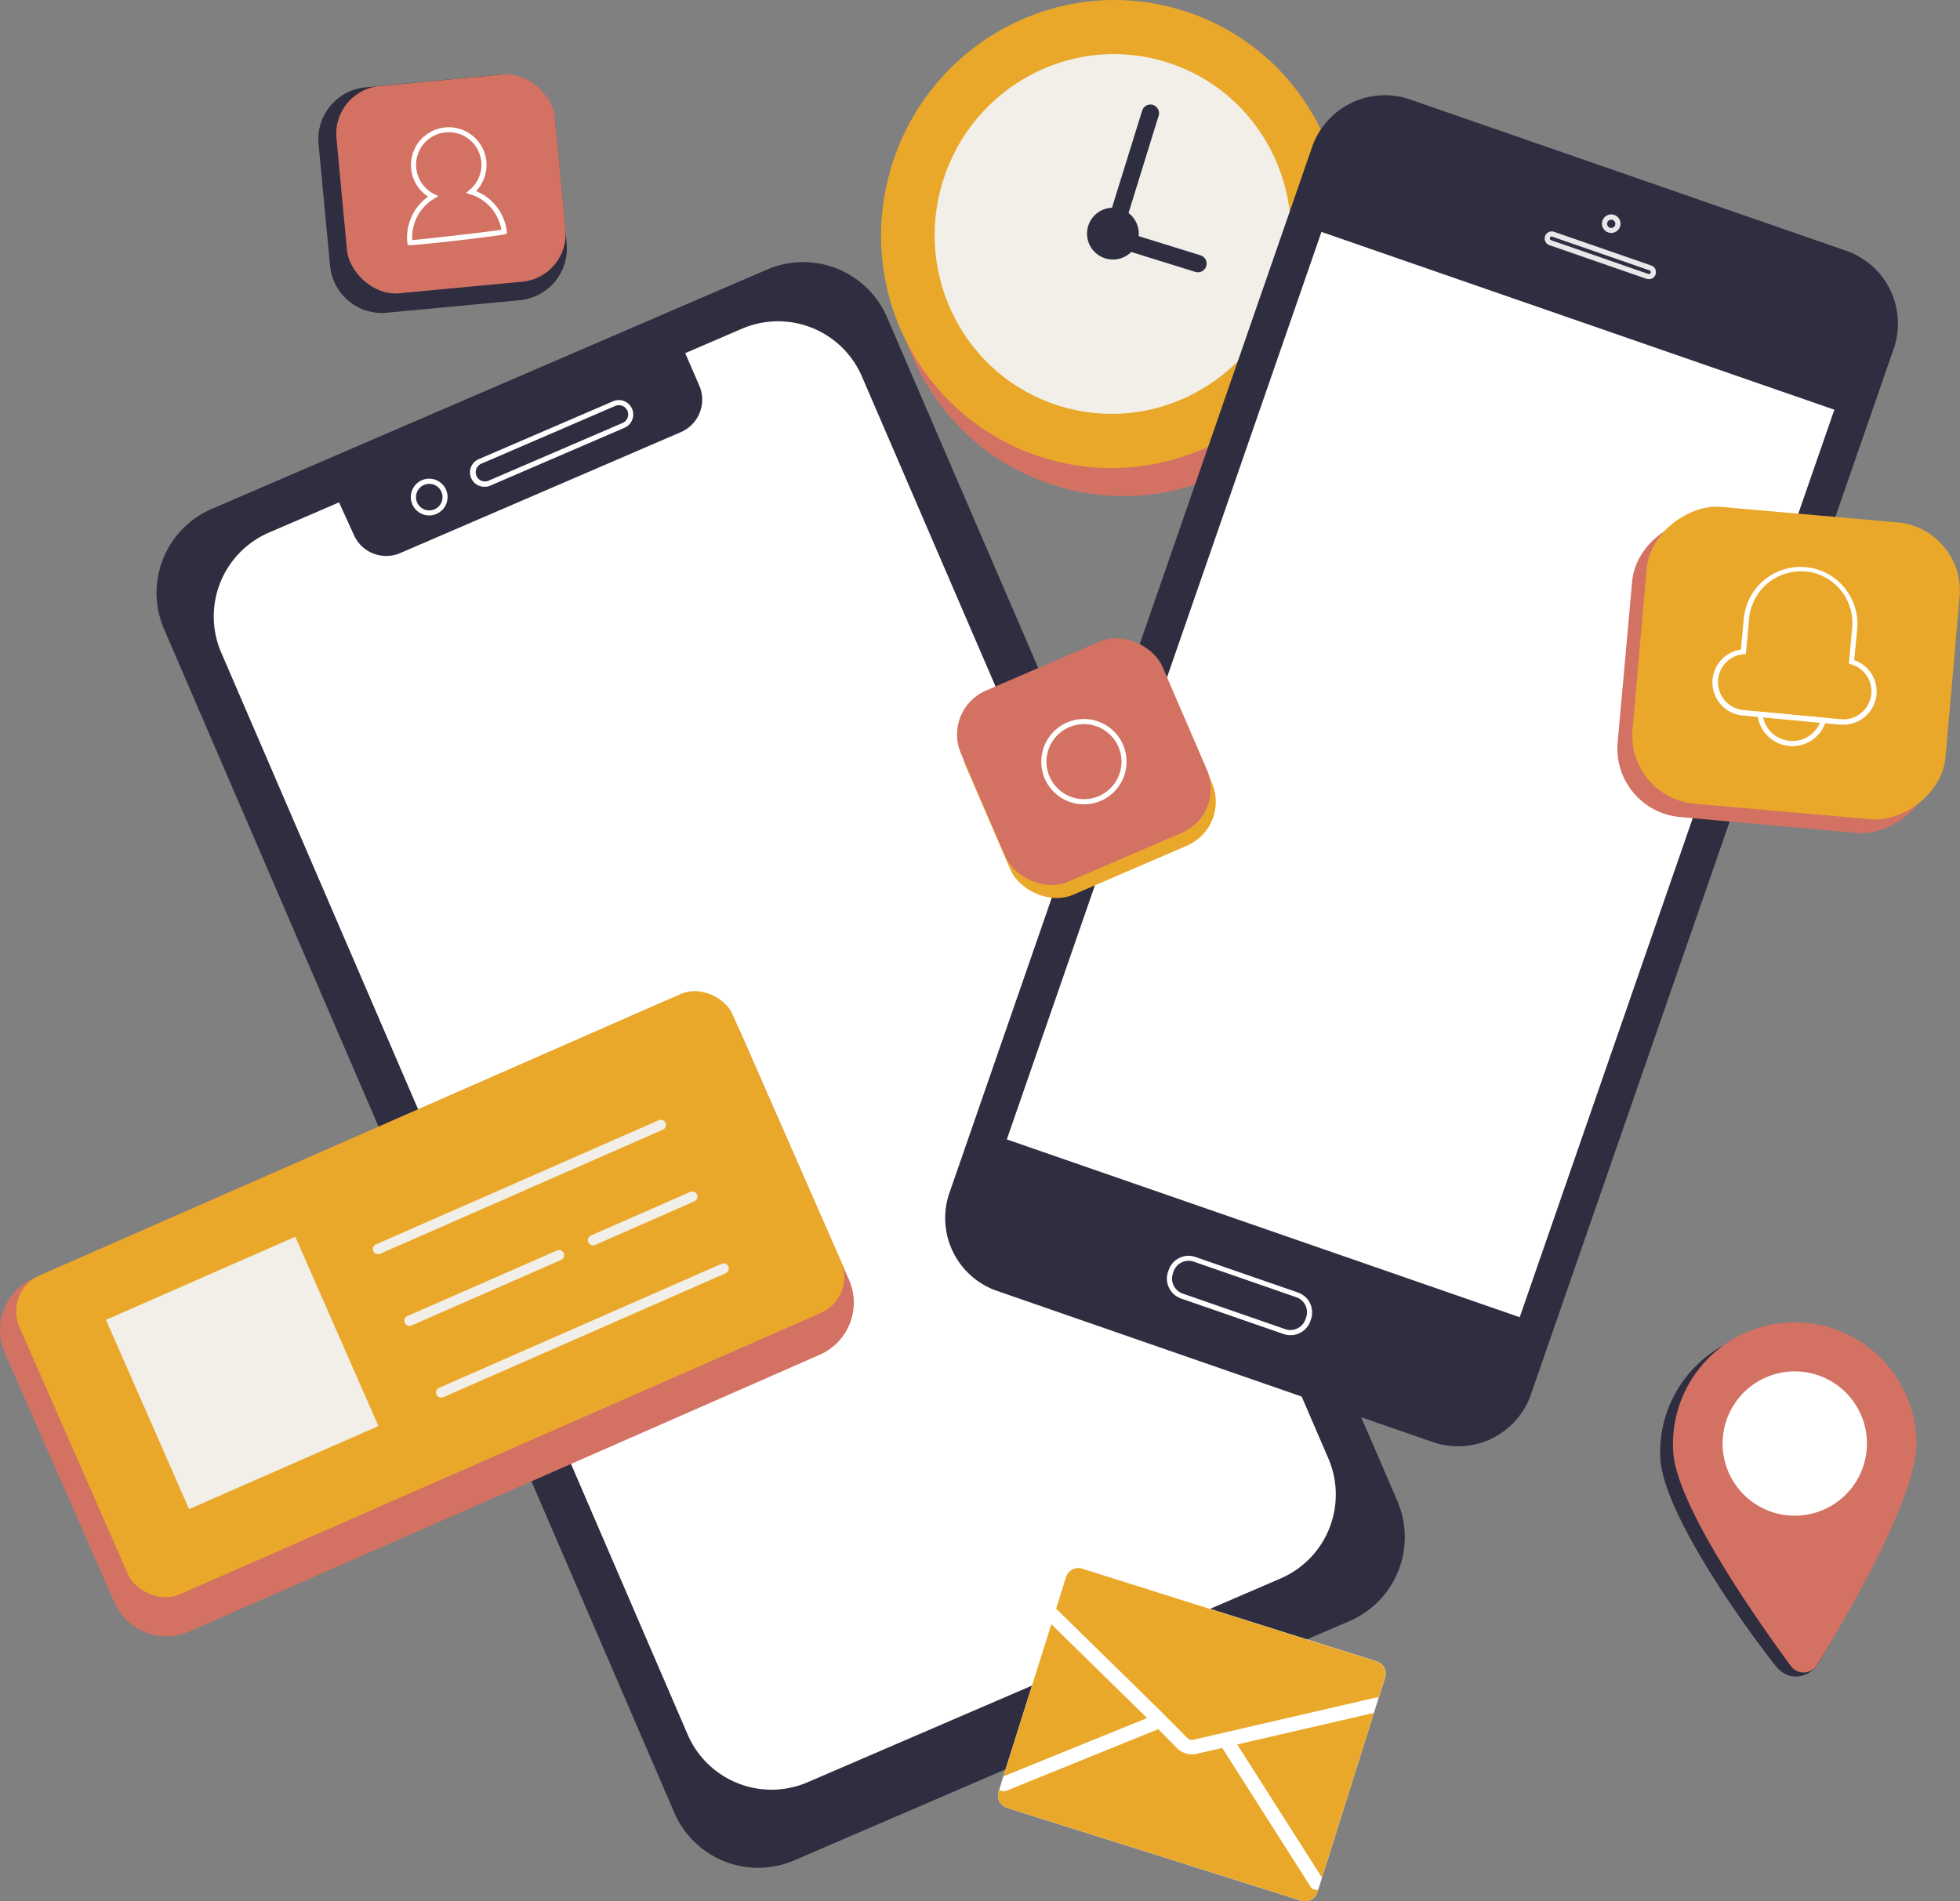 <svg xmlns="http://www.w3.org/2000/svg" viewBox="0 0 590.99 573.28"><rect x="0" y="0" width="590.99" height="573.28" fill="#808080" stroke="none"/><path d="M406.94,488.83,239.51,561a27.54,27.54,0,0,1-36.2-14.4L49.45,189.67a27.55,27.55,0,0,1,14.39-36.2L231.27,81.29a27.55,27.55,0,0,1,36.2,14.4L421.33,452.62A27.56,27.56,0,0,1,406.94,488.83Z" fill="#2f2e41"/><path d="M386.13,476,243.54,537.44a27.54,27.54,0,0,1-36.2-14.39L66.71,196.8A27.54,27.54,0,0,1,81.1,160.6L223.69,99.14a27.54,27.54,0,0,1,36.2,14.39L400.52,439.78A27.55,27.55,0,0,1,386.13,476Z" fill="#fff"/><path d="M205.32,130.3l-84.66,36.49a10.66,10.66,0,0,1-14-5.58l-4.82-10.56L206,105.09l4.85,11.18A10.67,10.67,0,0,1,205.32,130.3Z" fill="#2f2e41"/><path d="M129.43,155.43a5.54,5.54,0,1,1,5.07-7.73h0a5.53,5.53,0,0,1-2.89,7.27A5.44,5.44,0,0,1,129.43,155.43Zm0-9.52a3.85,3.85,0,0,0-1.57.33,4,4,0,1,0,5.24,2.08h0A4,4,0,0,0,129.41,145.91Z" fill="#fff"/><path d="M146.07,146.79a4.35,4.35,0,0,1-4-2.62,4.34,4.34,0,0,1,2.26-5.7L184.87,121a4.33,4.33,0,1,1,3.43,8l-40.52,17.47A4.34,4.34,0,0,1,146.07,146.79Zm40.51-24.6a2.77,2.77,0,0,0-1.09.23L145,139.89a2.79,2.79,0,0,0,2.2,5.12l40.53-17.47a2.79,2.79,0,0,0-.07-5.15A2.91,2.91,0,0,0,186.58,122.19Z" fill="#fff"/><ellipse cx="339.23" cy="79.04" rx="70.63" ry="69.8" transform="translate(163.08 379.53) rotate(-72.74)" fill="#d37263"/><ellipse cx="335.56" cy="70.57" rx="70.63" ry="69.8" transform="translate(168.55 370.06) rotate(-72.73)" fill="#eaa82a"/><ellipse cx="335.56" cy="70.57" rx="54.29" ry="53.65" transform="translate(168.58 370.07) rotate(-72.74)" fill="#f2efe9"/><path d="M336.72,66.85h0A2.61,2.61,0,0,1,335,63.59l9.39-30.23a2.61,2.61,0,0,1,3.26-1.71h0a2.59,2.59,0,0,1,1.71,3.25L340,65.13A2.61,2.61,0,0,1,336.72,66.85Z" fill="#2f2e41"/><path d="M335.44,71.47h0a2.6,2.6,0,0,1,3.26-1.71L362,77a2.61,2.61,0,0,1,1.71,3.26h0A2.61,2.61,0,0,1,360.45,82l-23.3-7.24A2.61,2.61,0,0,1,335.44,71.47Z" fill="#2f2e41"/><path d="M343,72.89A7.81,7.81,0,1,1,337.91,63,7.86,7.86,0,0,1,343,72.89Z" fill="#2f2e41"/><path d="M432,434.85,300.62,389.28a23.24,23.24,0,0,1-14.34-29.57L395.62,44.37A23.23,23.23,0,0,1,425.19,30L556.61,75.6A23.23,23.23,0,0,1,571,105.17L461.61,420.51A23.25,23.25,0,0,1,432,434.85Z" fill="#2f2e41"/><path d="M429.85,428.69,306.15,385.8c-11.41-4-17.34-16.77-13.23-28.61L399.69,49.27C403.8,37.43,416.38,31,427.79,35l123.7,42.9c11.42,3.95,17.34,16.76,13.24,28.6L458,414.42C453.85,426.26,441.27,432.65,429.85,428.69Z" fill="#2f2e41"/><rect x="283.54" y="151.76" width="289.64" height="163.68" transform="translate(67.32 561.79) rotate(-70.88)" fill="#fff"/><path d="M485.83,70.25a2.66,2.66,0,0,1-.92-.16,2.8,2.8,0,0,1-.3-5.16,2.76,2.76,0,0,1,2.13-.12,2.74,2.74,0,0,1,1.6,1.42,2.79,2.79,0,0,1,.13,2.14,2.83,2.83,0,0,1-1.42,1.6A2.9,2.9,0,0,1,485.83,70.25Zm0-4a1.2,1.2,0,0,0-.55.13,1.23,1.23,0,0,0-.63.71,1.21,1.21,0,0,0,.06.95,1.24,1.24,0,0,0,.71.64,1.21,1.21,0,0,0,.95-.06,1.26,1.26,0,0,0,.63-.71h0a1.24,1.24,0,0,0-.77-1.59A1.4,1.4,0,0,0,485.83,66.2Z" fill="#fff" opacity="0.89"/><path d="M497.15,84.19a2.07,2.07,0,0,1-.69-.11h0L467.18,73.93a2.14,2.14,0,0,1-1.31-2.7A2.11,2.11,0,0,1,467,70a2.07,2.07,0,0,1,1.62-.09l29.27,10.15a2,2,0,0,1,1.21,1.08,2.07,2.07,0,0,1,.1,1.62A2.13,2.13,0,0,1,497.15,84.19ZM497,82.61a.58.58,0,0,0,.73-.35.58.58,0,0,0-.36-.73L468.07,71.38a.56.56,0,0,0-.44,0,.54.54,0,0,0-.29.32.57.57,0,0,0,.35.73L497,82.61Z" fill="#fff" opacity="0.89"/><path d="M389.13,402.64a6.28,6.28,0,0,1-2.09-.35l-30.93-10.72a6.36,6.36,0,0,1-3.91-8.07l.19-.54a6.28,6.28,0,0,1,3.22-3.62,6.22,6.22,0,0,1,4.84-.29l30.93,10.72a6.35,6.35,0,0,1,3.91,8.07l-.18.54a6.35,6.35,0,0,1-6,4.26ZM353.67,384a4.79,4.79,0,0,0,2.95,6.09l30.93,10.73a4.8,4.8,0,0,0,6.09-3l.19-.54a4.79,4.79,0,0,0-2.95-6.09l-30.94-10.73a4.78,4.78,0,0,0-6.08,3Z" fill="#fff"/><path d="M156.8,90.53l-40.27,3.79a15.7,15.7,0,0,1-17-14.15L96.05,43.43a15.7,15.7,0,0,1,14.09-17.08l40.27-3.79a15.71,15.71,0,0,1,17,14.15l3.46,36.74A15.72,15.72,0,0,1,156.8,90.53Z" fill="#2f2e41"/><rect x="102.89" y="24.06" width="66.16" height="62.76" rx="14.42" transform="translate(-4.59 12.98) rotate(-5.37)" fill="#d37263"/><path d="M123.57,73.93a1.23,1.23,0,0,1-.27,0l-.41-.18-.06-.45a15.13,15.13,0,0,1,6.25-14,11.39,11.39,0,1,1,14.47-1.67,15.1,15.1,0,0,1,9.28,12.24l0,.44-.36.27C151.91,71,126.56,73.93,123.57,73.93Zm11.76-34.06a11.07,11.07,0,0,0-1.15.06,9.84,9.84,0,0,0-3.27,18.58l1.28.64-1.23.73a13.56,13.56,0,0,0-6.65,12.52c3.85-.29,23.08-2.51,26.88-3.11a13.54,13.54,0,0,0-9.33-10.67l-1.36-.43,1.09-.91a9.83,9.83,0,0,0-6.26-17.41Z" fill="#fff"/><path d="M415.08,501l-88.72-28a3.9,3.9,0,0,0-4.88,2.55l-3,9.53L317,489.79l-14.46,45.89-1.26,4-.19.61a3.9,3.9,0,0,0,2.55,4.88l88.71,28a3.9,3.9,0,0,0,4.88-2.55l.24-.76,1.13-3.57,15.65-49.68,1.46-4.64,1.9-6A3.9,3.9,0,0,0,415.08,501Z" fill="#fff"/><path d="M349.87,515.9l8.12,8.17a2,2,0,0,0,1.85.56L411,512.81l3.85-.89a2.11,2.11,0,0,1,.83,0l1.9-6a3.9,3.9,0,0,0-2.54-4.88l-88.72-28a3.9,3.9,0,0,0-4.88,2.55l-3,9.53,2,1.93Z" fill="#eaa82a"/><polygon points="317.01 489.79 302.55 535.68 345.87 518.09 317.01 489.79" fill="#eaa82a"/><polygon points="398.61 566.22 414.26 516.54 373.04 526.05 398.61 566.22" fill="#eaa82a"/><path d="M395.12,568.86,368.53,527.1l-7.76,1.79a6.49,6.49,0,0,1-3.28-.16,6.32,6.32,0,0,1-2.6-1.58l-5.72-5.76a2,2,0,0,1-.43.25L303.49,540a2.13,2.13,0,0,1-1.47.06,2.09,2.09,0,0,1-.73-.4l-.19.61a3.9,3.9,0,0,0,2.55,4.88l88.71,28a3.9,3.9,0,0,0,4.88-2.55l.24-.76a2.12,2.12,0,0,1-2.36-.93Z" fill="#eaa82a"/><rect x="295.25" y="202.22" width="66.16" height="62.76" rx="14.42" transform="translate(-65.65 149.05) rotate(-23.32)" fill="#eaa82a"/><rect x="293.75" y="198.31" width="66.16" height="62.76" rx="14.42" transform="translate(-64.22 148.14) rotate(-23.32)" fill="#d37263"/><path d="M326.85,242.55a12.86,12.86,0,1,1,4.73-24.81,12.86,12.86,0,0,1-4.73,24.81Zm0-24.18a11.31,11.31,0,1,0,10.39,6.84h0a11.36,11.36,0,0,0-10.39-6.84Z" fill="#fff"/><rect x="490.28" y="158.04" width="89.88" height="94.73" rx="20.65" transform="matrix(0.09, -1, 1, 0.09, 283.74, 720.58)" fill="#d37263"/><rect x="496.66" y="152.6" width="89.88" height="94.73" rx="20.65" transform="translate(294.97 721.98) rotate(-84.98)" fill="#eaa82a"/><path d="M540.45,225c-.33,0-.66,0-1-.05h0a10.57,10.57,0,0,1-9.52-9.47l-.09-.93,21,2-.27.9A10.59,10.59,0,0,1,540.45,225Zm-8.83-8.73a9,9,0,0,0,8,7.14h0a9,9,0,0,0,9.18-5.52Z" fill="#fff"/><path d="M555.86,218.53c-.32,0-.64,0-1,0l-29.41-2.78a10,10,0,0,1-.52-19.86l.9-9.56A17.16,17.16,0,0,1,560,189.51l-.91,9.56a10,10,0,0,1-3.26,19.46ZM542.94,172.3a15.62,15.62,0,0,0-15.52,14.14l-1,10.83-.65,0a8.46,8.46,0,0,0-.11,16.85l29.4,2.77a8.46,8.46,0,0,0,3.05-16.57l-.63-.18,1-10.83a15.61,15.61,0,0,0-14.07-17A14.46,14.46,0,0,0,542.94,172.3Z" fill="#fff"/><path d="M247.23,408.51,57.08,492a17.15,17.15,0,0,1-22.6-8.81L1.45,408a17.15,17.15,0,0,1,8.81-22.6l190.16-83.48A17.14,17.14,0,0,1,223,310.68l33,75.23A17.16,17.16,0,0,1,247.23,408.51Z" fill="#d37263"/><rect x="12.34" y="337.74" width="234.79" height="105.04" rx="11.8" transform="translate(-145.94 85.07) rotate(-23.7)" fill="#eaa82a"/><rect x="41.88" y="382.84" width="62.34" height="62.34" transform="translate(-160.27 64.29) rotate(-23.7)" fill="#f2efe9"/><path d="M114.06,378.22a1.55,1.55,0,0,1-.63-3l85.17-37.39a1.55,1.55,0,1,1,1.24,2.84l-85.16,37.39A1.53,1.53,0,0,1,114.06,378.22Z" fill="#f2efe9"/><path d="M133,421.45a1.53,1.53,0,0,1-1.42-.93,1.55,1.55,0,0,1,.79-2l85.17-37.39a1.55,1.55,0,1,1,1.24,2.84l-85.16,37.39A1.57,1.57,0,0,1,133,421.45Z" fill="#f2efe9"/><path d="M123.55,399.84a1.55,1.55,0,0,1-.63-3l45-19.74a1.55,1.55,0,0,1,1.25,2.84l-45,19.73A1.59,1.59,0,0,1,123.55,399.84Z" fill="#f2efe9"/><path d="M178.88,375.54a1.55,1.55,0,0,1-.62-3l29.83-13.09a1.55,1.55,0,1,1,1.24,2.84L179.5,375.41A1.5,1.5,0,0,1,178.88,375.54Z" fill="#f2efe9"/><path d="M573.92,436.37c.67,16.14-17.15,51.3-26,65.73-1.76,2.86-7.92,6.1-12.68.06-10.48-13.31-34-46.59-34.63-62.72a36.7,36.7,0,0,1,73.34-3.07Z" fill="#2f2e41"/><path d="M577.86,434.41c.67,16.13-21.09,53.26-30,67.69a4.75,4.75,0,0,1-7.86.32c-10-13.63-34.83-48.81-35.5-64.95a36.7,36.7,0,1,1,73.33-3.06Z" fill="#d37263"/><path d="M562.91,434.41a21.76,21.76,0,1,1-22.65-20.84A21.76,21.76,0,0,1,562.91,434.41Z" fill="#fff"/></svg>